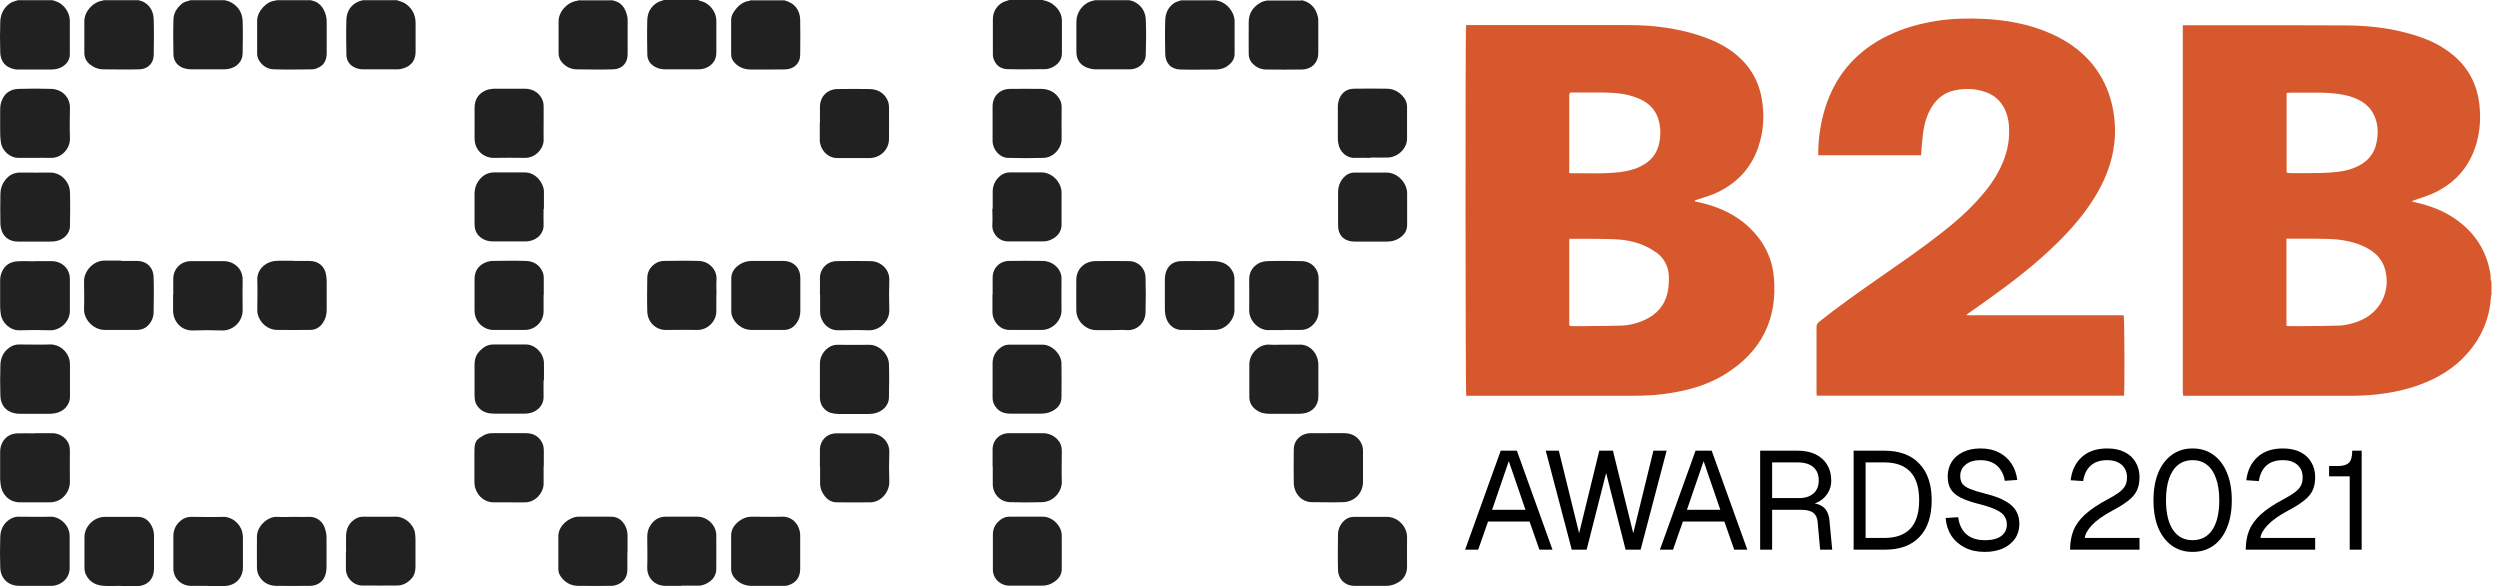 <svg width="145" height="34" viewBox="0 0 145 34" fill="none" xmlns="http://www.w3.org/2000/svg">
<path d="M3.041 0.01C3.122 0.03 3.203 0.06 3.283 0.09C3.707 0.251 4.04 0.712 4.05 1.183C4.05 1.845 4.05 2.497 4.05 3.159C4.05 3.53 3.778 3.851 3.384 3.972C3.263 4.012 3.132 4.032 3.001 4.032C2.355 4.032 1.71 4.032 1.054 4.032C0.984 4.032 0.903 4.032 0.832 4.012C0.318 3.901 0.035 3.581 0.015 3.049C-0.005 2.447 -0.005 1.855 0.015 1.254C0.035 0.802 0.227 0.411 0.63 0.16C0.752 0.09 0.903 0.06 1.044 0.01H3.051H3.041Z" fill="#212121"/>
<path d="M8.038 0.01C8.159 0.05 8.29 0.08 8.391 0.15C8.764 0.381 8.905 0.742 8.916 1.153C8.936 1.825 8.926 2.497 8.916 3.169C8.916 3.671 8.573 4.012 8.068 4.022C7.382 4.042 6.696 4.022 6 4.022C5.708 4.022 5.456 3.922 5.224 3.741C5.012 3.581 4.901 3.36 4.891 3.089C4.891 2.467 4.891 1.855 4.891 1.234C4.891 0.672 5.375 0.13 5.93 0.04C5.96 0.04 5.99 0.02 6.02 0.01H8.028H8.038Z" fill="#212121"/>
<path d="M18.021 0.01C18.102 0.03 18.172 0.05 18.253 0.08C18.475 0.16 18.636 0.321 18.757 0.532C18.889 0.762 18.949 1.013 18.949 1.274C18.949 1.875 18.949 2.467 18.949 3.069C18.949 3.41 18.848 3.721 18.525 3.891C18.394 3.962 18.243 4.022 18.102 4.022C17.375 4.032 16.659 4.042 15.933 4.022C15.57 4.022 15.257 3.861 15.055 3.55C14.964 3.42 14.914 3.27 14.914 3.109V1.204C14.914 0.662 15.449 0.08 15.953 0.04C15.983 0.04 16.014 0.02 16.044 0.01H18.011H18.021Z" fill="#212121"/>
<path d="M70.477 0.01C70.548 0.03 70.618 0.04 70.689 0.06C71.173 0.181 71.597 0.702 71.607 1.214C71.607 1.855 71.607 2.487 71.607 3.129C71.607 3.39 71.476 3.601 71.284 3.761C71.082 3.932 70.84 4.022 70.568 4.032C69.872 4.032 69.166 4.052 68.46 4.032C67.925 4.022 67.592 3.671 67.582 3.129C67.572 2.487 67.562 1.835 67.582 1.193C67.592 0.782 67.743 0.421 68.096 0.181C68.218 0.1 68.369 0.07 68.5 0.02H70.467L70.477 0.01Z" fill="#212121"/>
<path d="M75.503 0.01C75.594 0.04 75.685 0.06 75.765 0.1C76.138 0.271 76.34 0.572 76.431 0.953C76.461 1.053 76.461 1.163 76.461 1.274C76.461 1.865 76.461 2.457 76.461 3.049C76.471 3.691 76.007 4.022 75.533 4.032C74.837 4.042 74.141 4.042 73.445 4.032C73.122 4.032 72.84 3.901 72.618 3.651C72.487 3.5 72.426 3.32 72.426 3.129C72.426 2.507 72.416 1.875 72.426 1.254C72.436 0.742 72.699 0.371 73.153 0.13C73.254 0.08 73.365 0.06 73.475 0.03H75.483L75.503 0.01Z" fill="#212121"/>
<path d="M13.024 0.01C13.135 0.04 13.246 0.06 13.347 0.11C13.801 0.341 14.053 0.712 14.073 1.214C14.094 1.835 14.083 2.467 14.073 3.089C14.073 3.56 13.73 3.922 13.226 4.002C13.135 4.012 13.044 4.022 12.964 4.022C12.348 4.022 11.723 4.022 11.108 4.022C10.966 4.022 10.825 4.002 10.684 3.962C10.311 3.851 10.069 3.55 10.059 3.169C10.048 2.497 10.038 1.825 10.059 1.153C10.059 0.772 10.25 0.471 10.543 0.221C10.694 0.09 10.886 0.07 11.067 0.01H13.034H13.024Z" fill="#212121"/>
<path d="M23.015 0.01C23.177 0.07 23.358 0.11 23.499 0.201C23.893 0.461 24.095 0.842 24.105 1.314C24.105 1.875 24.105 2.427 24.105 2.989C24.105 3.611 23.731 3.901 23.247 4.002C23.156 4.022 23.076 4.022 22.985 4.022C22.349 4.022 21.714 4.022 21.088 4.022C20.947 4.022 20.806 4.002 20.665 3.952C20.302 3.821 20.1 3.55 20.09 3.169C20.08 2.487 20.07 1.815 20.09 1.133C20.11 0.672 20.332 0.301 20.766 0.1C20.856 0.06 20.957 0.04 21.058 0.01H23.025H23.015Z" fill="#212121"/>
<path d="M65.486 0.01C65.587 0.04 65.688 0.05 65.779 0.1C66.213 0.311 66.434 0.682 66.455 1.133C66.485 1.815 66.475 2.487 66.455 3.169C66.455 3.591 66.142 3.922 65.718 4.002C65.627 4.022 65.547 4.022 65.456 4.022C64.82 4.022 64.185 4.022 63.559 4.022C63.408 4.022 63.247 3.992 63.096 3.942C62.672 3.801 62.44 3.48 62.43 3.039C62.43 2.447 62.43 1.855 62.43 1.264C62.43 0.712 62.803 0.221 63.287 0.07C63.368 0.05 63.438 0.03 63.519 0.01H65.486Z" fill="#212121"/>
<path d="M45.513 0.01C45.513 0.01 45.513 0.02 45.523 0.03C46.068 0.17 46.401 0.572 46.411 1.143C46.421 1.825 46.421 2.497 46.411 3.179C46.411 3.661 46.068 3.992 45.594 4.022C45.251 4.042 44.898 4.022 44.555 4.032C44.222 4.032 43.889 4.032 43.556 4.032C43.193 4.032 42.88 3.922 42.618 3.651C42.487 3.51 42.406 3.35 42.406 3.159C42.406 2.497 42.406 1.825 42.406 1.163C42.406 0.973 42.477 0.802 42.588 0.652C42.8 0.341 43.072 0.1 43.465 0.05C43.486 0.05 43.496 0.03 43.516 0.02H45.523L45.513 0.01Z" fill="#212121"/>
<path d="M40.519 0.01C40.539 0.02 40.549 0.04 40.569 0.04C41.124 0.15 41.538 0.632 41.548 1.204C41.548 1.815 41.548 2.427 41.548 3.039C41.558 3.55 41.225 3.901 40.73 4.002C40.63 4.022 40.529 4.022 40.428 4.022C39.823 4.022 39.217 4.022 38.612 4.022C38.4 4.022 38.188 3.992 37.997 3.881C37.704 3.721 37.543 3.47 37.543 3.139C37.533 2.477 37.523 1.805 37.543 1.143C37.563 0.702 37.765 0.351 38.158 0.13C38.269 0.07 38.39 0.05 38.511 0H40.519V0.01Z" fill="#212121"/>
<path d="M35.495 0.01C35.596 0.04 35.697 0.06 35.788 0.1C36.05 0.221 36.212 0.431 36.312 0.702C36.363 0.842 36.403 1.003 36.403 1.153C36.403 1.815 36.403 2.487 36.403 3.149C36.403 3.661 36.08 4.002 35.576 4.022C34.87 4.042 34.154 4.032 33.447 4.022C33.115 4.022 32.812 3.871 32.59 3.611C32.459 3.46 32.398 3.28 32.398 3.089C32.398 2.467 32.398 1.855 32.398 1.234C32.398 0.672 32.903 0.13 33.458 0.05C33.488 0.05 33.518 0.03 33.548 0.02H35.516L35.495 0.01Z" fill="#212121"/>
<path d="M60.491 0.01C60.733 0.06 60.955 0.14 61.147 0.311C61.419 0.552 61.591 0.842 61.591 1.214C61.591 1.835 61.591 2.467 61.591 3.089C61.591 3.43 61.419 3.671 61.147 3.841C60.975 3.952 60.784 4.012 60.592 4.012C59.876 4.012 59.16 4.032 58.443 4.012C58.05 4.002 57.757 3.801 57.626 3.41C57.596 3.33 57.586 3.24 57.586 3.149C57.586 2.477 57.586 1.805 57.586 1.133C57.586 0.732 57.757 0.391 58.1 0.171C58.221 0.09 58.383 0.06 58.534 0H60.501L60.491 0.01Z" fill="#212121"/>
<path d="M111.452 9.006H105.46C105.46 8.886 105.46 8.786 105.46 8.676C105.491 7.743 105.652 6.83 105.965 5.947C106.6 4.182 107.79 2.899 109.475 2.076C110.393 1.625 111.361 1.364 112.37 1.204C113.248 1.073 114.125 1.053 115.003 1.093C116.375 1.153 117.706 1.394 118.967 1.956C120.097 2.457 121.045 3.179 121.721 4.222C122.236 5.015 122.518 5.897 122.629 6.83C122.821 8.535 122.347 10.07 121.459 11.494C120.864 12.447 120.127 13.299 119.32 14.091C118.1 15.295 116.748 16.338 115.356 17.331C114.983 17.602 114.61 17.863 114.236 18.123C114.186 18.163 114.125 18.203 114.075 18.244C114.075 18.264 114.075 18.264 114.075 18.274C114.075 18.274 114.075 18.284 114.085 18.284H123.174C123.224 18.454 123.234 22.687 123.194 22.948H105.369C105.369 22.887 105.359 22.827 105.359 22.767C105.359 21.493 105.359 20.23 105.359 18.956C105.359 18.825 105.41 18.745 105.511 18.665C106.64 17.762 107.831 16.93 109.021 16.097C110.242 15.245 111.462 14.412 112.632 13.49C113.46 12.838 114.256 12.146 114.942 11.333C115.447 10.752 115.87 10.13 116.163 9.418C116.456 8.726 116.577 8.014 116.516 7.271C116.496 6.94 116.415 6.63 116.274 6.329C116.032 5.837 115.649 5.496 115.124 5.326C114.539 5.125 113.944 5.115 113.349 5.245C112.764 5.376 112.33 5.717 112.027 6.228C111.775 6.65 111.624 7.121 111.553 7.612C111.493 8.024 111.472 8.435 111.432 8.846C111.432 8.896 111.432 8.936 111.422 9.006H111.452Z" fill="#D7582D"/>
<path d="M10.049 17.09C10.049 16.789 10.049 16.479 10.049 16.178C10.049 15.586 10.493 15.145 11.078 15.145C11.714 15.145 12.349 15.145 12.975 15.145C13.499 15.145 14.094 15.526 14.074 16.258C14.064 16.82 14.064 17.381 14.074 17.953C14.094 18.655 13.509 19.196 12.854 19.166C12.299 19.146 11.734 19.146 11.179 19.166C10.493 19.186 10.049 18.625 10.039 18.033C10.039 17.722 10.039 17.411 10.039 17.1L10.049 17.09Z" fill="#212121"/>
<path d="M7.034 15.135C7.327 15.135 7.619 15.135 7.912 15.135C8.497 15.124 8.9 15.496 8.91 16.097C8.931 16.759 8.921 17.431 8.91 18.093C8.91 18.404 8.789 18.685 8.557 18.906C8.386 19.066 8.174 19.136 7.942 19.136C7.317 19.136 6.701 19.136 6.076 19.136C5.45 19.136 4.855 18.565 4.875 17.913C4.896 17.381 4.875 16.84 4.875 16.298C4.875 15.756 5.37 15.124 6.056 15.114C6.379 15.114 6.701 15.114 7.014 15.114L7.034 15.135Z" fill="#212121"/>
<path d="M2.035 25.124C2.368 25.124 2.701 25.124 3.034 25.124C3.478 25.124 3.952 25.435 4.033 25.916C4.043 25.986 4.053 26.067 4.053 26.137C4.053 26.739 4.043 27.33 4.053 27.932C4.073 28.474 3.649 29.136 2.883 29.136C2.308 29.136 1.733 29.136 1.168 29.136C0.482 29.136 0.119 28.624 0.048 28.173C0.028 28.043 0.018 27.922 0.008 27.792C0.008 27.27 0.008 26.749 0.008 26.227C0.008 26.017 0.048 25.816 0.159 25.625C0.351 25.304 0.653 25.144 1.017 25.134C1.349 25.124 1.682 25.134 2.015 25.134L2.035 25.124Z" fill="#212121"/>
<path d="M4.058 22.085C4.058 22.376 4.058 22.667 4.058 22.957C4.078 23.479 3.705 23.88 3.19 23.971C3.079 23.991 2.979 23.991 2.868 24.001C2.313 24.001 1.748 24.001 1.193 24.001C1.062 24.001 0.931 23.991 0.81 23.96C0.346 23.85 0.043 23.509 0.023 22.968C0.003 22.366 0.003 21.774 0.023 21.172C0.033 20.761 0.194 20.41 0.547 20.159C0.709 20.039 0.901 19.979 1.102 19.979C1.697 19.979 2.303 19.999 2.898 19.979C3.412 19.959 3.897 20.34 4.028 20.861C4.048 20.962 4.058 21.062 4.058 21.162C4.058 21.463 4.058 21.774 4.058 22.075V22.085Z" fill="#212121"/>
<path d="M17.011 15.134C17.323 15.134 17.636 15.134 17.949 15.134C18.473 15.134 18.847 15.456 18.917 15.967C18.937 16.087 18.948 16.208 18.948 16.328C18.948 16.88 18.948 17.431 18.948 17.983C18.948 18.254 18.877 18.515 18.715 18.745C18.534 19.006 18.282 19.136 17.969 19.136C17.344 19.136 16.718 19.146 16.093 19.136C15.538 19.136 15.074 18.745 14.943 18.204C14.923 18.133 14.923 18.053 14.923 17.983C14.923 17.401 14.943 16.829 14.923 16.248C14.902 15.676 15.306 15.285 15.78 15.165C15.901 15.134 16.032 15.124 16.163 15.124C16.446 15.124 16.738 15.124 17.021 15.124L17.011 15.134Z" fill="#212121"/>
<path d="M7.007 33.98C6.684 33.98 6.351 34 6.028 33.98C5.564 33.95 5.181 33.759 4.979 33.318C4.919 33.198 4.898 33.047 4.898 32.907C4.898 32.325 4.898 31.743 4.898 31.152C4.898 30.53 5.453 29.978 6.079 29.978C6.714 29.978 7.35 29.978 7.985 29.978C8.308 29.978 8.55 30.119 8.722 30.379C8.863 30.59 8.933 30.821 8.933 31.071C8.933 31.713 8.933 32.345 8.933 32.987C8.933 33.498 8.651 33.87 8.187 33.97C8.116 33.98 8.056 33.99 7.985 33.99C7.662 33.99 7.34 33.99 7.027 33.99L7.007 33.98Z" fill="#212121"/>
<path d="M17.031 29.978C17.334 29.978 17.637 29.988 17.929 29.978C18.323 29.958 18.686 30.209 18.827 30.59C18.887 30.761 18.938 30.961 18.938 31.142C18.948 31.733 18.938 32.325 18.938 32.917C18.938 33.047 18.918 33.178 18.887 33.298C18.776 33.719 18.423 33.98 17.98 33.98C17.324 33.98 16.668 33.99 16.012 33.98C15.569 33.97 15.216 33.769 15.004 33.368C14.943 33.248 14.913 33.097 14.903 32.957C14.893 32.345 14.903 31.733 14.903 31.122C14.903 30.51 15.538 29.948 16.063 29.978C16.386 29.998 16.698 29.978 17.021 29.978H17.031Z" fill="#212121"/>
<path d="M12.032 33.98C11.709 33.98 11.396 33.98 11.074 33.98C10.539 33.98 10.045 33.559 10.055 32.957C10.055 32.335 10.055 31.723 10.055 31.102C10.055 30.71 10.216 30.389 10.529 30.159C10.69 30.038 10.872 29.978 11.084 29.978C11.699 29.978 12.325 29.998 12.94 29.978C13.424 29.958 13.928 30.349 14.05 30.861C14.08 30.971 14.09 31.091 14.09 31.202C14.09 31.763 14.09 32.325 14.09 32.897C14.09 33.539 13.636 33.99 12.98 33.99H12.042L12.032 33.98Z" fill="#212121"/>
<path d="M2.023 33.98C1.72 33.98 1.407 33.98 1.105 33.98C0.59 33.98 0.045 33.659 0.015 32.927C-0.005 32.335 -0.005 31.743 0.015 31.152C0.025 30.71 0.207 30.339 0.6 30.099C0.741 30.018 0.893 29.968 1.064 29.968C1.68 29.968 2.305 29.988 2.92 29.968C3.415 29.948 3.879 30.359 4 30.801C4.03 30.901 4.04 31.001 4.04 31.101C4.04 31.713 4.04 32.325 4.04 32.937C4.05 33.539 3.546 33.96 3.001 33.98C2.668 33.98 2.335 33.98 2.002 33.98H2.023Z" fill="#212121"/>
<path d="M79.512 33.98C79.209 33.98 78.897 33.98 78.594 33.98C78.09 34 77.626 33.659 77.605 33.057C77.585 32.375 77.595 31.683 77.605 31.001C77.605 30.7 77.727 30.43 77.938 30.219C78.1 30.058 78.291 29.978 78.523 29.978C79.159 29.978 79.805 29.978 80.44 29.978C81.065 29.978 81.61 30.53 81.61 31.152C81.61 31.713 81.6 32.275 81.61 32.837C81.62 33.388 81.318 33.709 80.894 33.88C80.733 33.95 80.561 33.98 80.379 33.98C80.087 33.98 79.794 33.98 79.502 33.98H79.512Z" fill="#212121"/>
<path d="M74.501 19.146C74.198 19.146 73.896 19.136 73.603 19.146C73.018 19.176 72.443 18.615 72.453 17.993C72.463 17.401 72.453 16.809 72.453 16.218C72.443 15.536 72.988 15.155 73.502 15.145C74.158 15.124 74.824 15.134 75.49 15.145C76.044 15.145 76.468 15.576 76.478 16.127C76.478 16.769 76.478 17.421 76.478 18.063C76.478 18.414 76.327 18.705 76.055 18.926C75.883 19.066 75.681 19.136 75.449 19.136C75.136 19.136 74.824 19.136 74.511 19.136L74.501 19.146Z" fill="#212121"/>
<path d="M20.073 32.034C20.073 31.703 20.062 31.372 20.073 31.031C20.093 30.61 20.284 30.279 20.658 30.069C20.789 29.998 20.92 29.968 21.071 29.968C21.707 29.968 22.342 29.978 22.968 29.968C23.432 29.958 23.966 30.369 24.067 30.891C24.087 31.021 24.098 31.162 24.098 31.292C24.098 31.814 24.098 32.335 24.098 32.857C24.098 33.117 24.047 33.358 23.866 33.559C23.643 33.809 23.361 33.96 23.028 33.96C22.362 33.97 21.697 33.96 21.021 33.96C20.506 33.96 20.073 33.529 20.062 33.017C20.062 32.686 20.062 32.355 20.062 32.014L20.073 32.034Z" fill="#212121"/>
<path d="M2.01 9.157C1.707 9.157 1.394 9.157 1.092 9.157C0.577 9.167 0.123 8.746 0.053 8.264C0.032 8.104 0.012 7.943 0.012 7.783C0.012 7.291 0.002 6.8 0.012 6.319C0.012 6.148 0.043 5.968 0.113 5.807C0.285 5.376 0.638 5.165 1.092 5.155C1.717 5.135 2.342 5.135 2.968 5.155C3.614 5.175 4.067 5.657 4.057 6.258C4.047 6.84 4.037 7.422 4.057 8.014C4.078 8.625 3.563 9.187 2.917 9.157C2.615 9.147 2.322 9.157 2.02 9.157H2.01Z" fill="#212121"/>
<path d="M74.499 19.989C74.781 19.989 75.053 19.999 75.336 19.989C75.891 19.959 76.314 20.35 76.435 20.881C76.456 20.972 76.466 21.072 76.466 21.162C76.466 21.774 76.466 22.386 76.466 22.998C76.466 23.519 76.123 23.91 75.598 23.98C75.507 23.991 75.406 24.001 75.316 24.001C74.751 24.001 74.186 24.001 73.621 24.001C73.338 24.001 73.086 23.94 72.854 23.77C72.602 23.589 72.461 23.339 72.461 23.028C72.461 22.396 72.461 21.764 72.461 21.132C72.461 20.49 73.046 19.949 73.631 19.989C73.924 20.009 74.216 19.989 74.509 19.989H74.499Z" fill="#212121"/>
<path d="M77.036 25.124C77.359 25.124 77.692 25.114 78.015 25.124C78.438 25.144 78.771 25.334 78.963 25.726C79.023 25.846 79.054 25.996 79.054 26.137C79.054 26.739 79.054 27.35 79.054 27.952C79.054 28.594 78.559 29.106 77.914 29.126C77.308 29.146 76.703 29.126 76.098 29.126C75.463 29.126 75.049 28.584 75.039 28.022C75.029 27.37 75.029 26.718 75.039 26.067C75.039 25.525 75.463 25.134 76.017 25.124C76.36 25.124 76.703 25.124 77.036 25.124Z" fill="#212121"/>
<path d="M69.509 15.145C69.832 15.145 70.155 15.135 70.468 15.145C70.932 15.175 71.315 15.355 71.517 15.796C71.577 15.917 71.597 16.067 71.597 16.208C71.597 16.799 71.597 17.391 71.597 17.983C71.608 18.535 71.093 19.126 70.478 19.136C69.822 19.146 69.166 19.136 68.511 19.136C68.057 19.136 67.674 18.765 67.593 18.274C67.573 18.153 67.562 18.033 67.562 17.913C67.562 17.341 67.562 16.769 67.562 16.198C67.562 16.027 67.593 15.857 67.653 15.706C67.805 15.335 68.107 15.155 68.501 15.145C68.823 15.135 69.156 15.145 69.479 15.145H69.509Z" fill="#212121"/>
<path d="M79.496 14.011C79.173 14.011 78.86 14.011 78.537 14.011C77.962 14.001 77.609 13.65 77.609 13.078C77.609 12.437 77.609 11.805 77.609 11.163C77.609 10.782 77.74 10.451 78.043 10.19C78.195 10.07 78.366 10.009 78.547 10.009C79.173 10.009 79.798 10.009 80.424 10.009C81.039 10.009 81.604 10.581 81.614 11.203C81.614 11.815 81.614 12.427 81.614 13.038C81.614 13.399 81.433 13.65 81.13 13.831C80.928 13.951 80.706 14.011 80.464 14.011C80.141 14.011 79.808 14.011 79.486 14.011H79.496Z" fill="#212121"/>
<path d="M2.035 15.145C2.358 15.145 2.691 15.145 3.014 15.145C3.458 15.145 3.861 15.425 3.992 15.816C4.033 15.927 4.053 16.057 4.053 16.178C4.053 16.799 4.053 17.411 4.053 18.033C4.053 18.635 3.518 19.166 2.913 19.156C2.318 19.136 1.723 19.136 1.138 19.156C0.583 19.176 0.119 18.715 0.048 18.234C0.028 18.083 0.008 17.923 0.008 17.772C0.008 17.271 0.008 16.769 0.008 16.268C0.008 16.107 0.038 15.937 0.099 15.796C0.26 15.385 0.593 15.175 1.037 15.155C1.36 15.134 1.692 15.155 2.015 15.155L2.035 15.145Z" fill="#212121"/>
<path d="M79.5 9.157C79.198 9.157 78.895 9.147 78.603 9.157C78.088 9.187 77.695 8.786 77.624 8.324C77.604 8.224 77.594 8.124 77.594 8.024C77.594 7.422 77.594 6.83 77.594 6.228C77.594 6.068 77.614 5.897 77.674 5.747C77.826 5.346 78.138 5.145 78.552 5.145C79.177 5.135 79.803 5.135 80.428 5.145C80.802 5.145 81.124 5.306 81.376 5.596C81.528 5.767 81.609 5.968 81.609 6.188C81.609 6.81 81.609 7.422 81.609 8.044C81.609 8.615 81.074 9.127 80.479 9.137C80.156 9.147 79.823 9.137 79.5 9.137V9.157Z" fill="#212121"/>
<path d="M2.021 14.011C1.688 14.011 1.355 14.011 1.022 14.011C0.628 14.001 0.316 13.841 0.144 13.49C0.074 13.339 0.033 13.169 0.023 12.998C0.013 12.416 0.013 11.845 0.023 11.263C0.023 10.962 0.114 10.691 0.296 10.451C0.517 10.16 0.8 10.009 1.173 10.009C1.748 10.009 2.323 10.02 2.888 10.009C3.524 9.989 4.038 10.541 4.058 11.133C4.078 11.795 4.068 12.447 4.058 13.109C4.058 13.55 3.685 13.921 3.211 13.991C3.1 14.011 2.989 14.011 2.888 14.011C2.606 14.011 2.313 14.011 2.031 14.011H2.021Z" fill="#212121"/>
<path d="M64.474 19.146C64.182 19.146 63.889 19.146 63.596 19.146C63.042 19.166 62.436 18.675 62.426 18.003C62.426 17.401 62.416 16.809 62.426 16.208C62.436 15.606 62.901 15.155 63.516 15.145C64.171 15.134 64.827 15.134 65.473 15.145C66.007 15.145 66.421 15.546 66.441 16.087C66.461 16.769 66.461 17.461 66.441 18.143C66.421 18.705 65.967 19.186 65.352 19.146C65.059 19.126 64.767 19.146 64.474 19.146Z" fill="#212121"/>
<path d="M36.388 32.054C36.388 32.375 36.388 32.706 36.388 33.027C36.388 33.509 36.145 33.819 35.681 33.95C35.621 33.97 35.55 33.97 35.48 33.98C34.824 33.98 34.168 33.99 33.523 33.98C33.109 33.97 32.766 33.789 32.524 33.438C32.423 33.308 32.383 33.148 32.383 32.977C32.383 32.355 32.383 31.733 32.383 31.102C32.383 30.439 33.089 29.968 33.543 29.968C34.178 29.968 34.814 29.968 35.439 29.968C35.803 29.968 36.044 30.139 36.226 30.43C36.337 30.62 36.398 30.831 36.398 31.051C36.398 31.382 36.398 31.713 36.398 32.044L36.388 32.054Z" fill="#212121"/>
<path d="M41.548 17.11C41.548 17.421 41.548 17.732 41.548 18.043C41.548 18.635 41.053 19.136 40.458 19.136C39.853 19.136 39.248 19.126 38.642 19.136C38.047 19.156 37.563 18.685 37.543 18.083C37.523 17.421 37.533 16.749 37.543 16.087C37.553 15.576 37.987 15.145 38.501 15.134C39.177 15.124 39.853 15.114 40.529 15.134C41.144 15.155 41.588 15.656 41.558 16.198C41.538 16.498 41.558 16.799 41.558 17.09L41.548 17.11Z" fill="#212121"/>
<path d="M31.53 27.04C31.53 27.36 31.53 27.691 31.53 28.022C31.551 28.484 31.137 29.106 30.491 29.136C30.189 29.146 29.896 29.136 29.594 29.136C29.291 29.136 28.978 29.136 28.676 29.136C28.01 29.156 27.576 28.614 27.526 28.113C27.526 28.062 27.516 28.002 27.516 27.952C27.516 27.35 27.516 26.759 27.516 26.157C27.516 25.555 27.677 25.475 28.01 25.274C28.171 25.174 28.343 25.124 28.535 25.124C29.2 25.124 29.866 25.114 30.542 25.124C30.976 25.134 31.308 25.345 31.48 25.756C31.52 25.856 31.53 25.966 31.541 26.077C31.541 26.398 31.541 26.718 31.541 27.029L31.53 27.04Z" fill="#212121"/>
<path d="M47.555 27.06C47.555 26.739 47.555 26.418 47.555 26.107C47.555 25.545 47.958 25.134 48.513 25.134C49.179 25.134 49.834 25.134 50.5 25.134C51.035 25.134 51.6 25.565 51.58 26.227C51.559 26.799 51.559 27.37 51.58 27.942C51.59 28.524 51.115 29.126 50.48 29.136C49.834 29.146 49.189 29.136 48.543 29.136C48.16 29.136 47.898 28.915 47.716 28.594C47.615 28.424 47.565 28.233 47.565 28.032C47.565 27.712 47.565 27.39 47.565 27.08L47.555 27.06Z" fill="#212121"/>
<path d="M31.528 22.065C31.528 22.366 31.518 22.677 31.528 22.978C31.548 23.519 31.155 23.89 30.671 23.971C30.58 23.991 30.489 23.991 30.408 23.991C29.823 23.991 29.238 23.991 28.653 23.991C28.33 23.991 28.038 23.92 27.796 23.68C27.645 23.519 27.544 23.339 27.534 23.118C27.523 22.988 27.523 22.847 27.523 22.707C27.523 22.205 27.523 21.704 27.523 21.202C27.523 20.701 27.665 20.49 27.957 20.23C28.129 20.079 28.33 19.989 28.573 19.979C29.208 19.979 29.854 19.979 30.499 19.979C31.034 19.979 31.528 20.48 31.548 21.032C31.558 21.373 31.548 21.714 31.548 22.055L31.528 22.065Z" fill="#212121"/>
<path d="M47.556 17.09C47.556 16.769 47.566 16.448 47.556 16.137C47.535 15.706 47.878 15.155 48.534 15.145C49.19 15.134 49.845 15.134 50.501 15.145C51.106 15.155 51.601 15.646 51.58 16.238C51.56 16.809 51.56 17.391 51.58 17.973C51.601 18.625 51.016 19.176 50.39 19.156C49.805 19.136 49.22 19.146 48.635 19.156C47.949 19.176 47.576 18.575 47.566 18.123C47.566 17.782 47.566 17.441 47.566 17.1L47.556 17.09Z" fill="#212121"/>
<path d="M57.57 27.06C57.57 26.739 57.57 26.408 57.57 26.077C57.57 25.535 57.964 25.134 58.508 25.124C59.174 25.124 59.84 25.124 60.516 25.124C60.96 25.124 61.474 25.445 61.565 25.936C61.575 26.017 61.585 26.097 61.585 26.177C61.585 26.759 61.565 27.33 61.585 27.912C61.615 28.454 61.151 29.106 60.435 29.126C59.82 29.146 59.194 29.146 58.579 29.126C58.014 29.106 57.59 28.664 57.58 28.093C57.58 27.742 57.58 27.401 57.58 27.05L57.57 27.06Z" fill="#212121"/>
<path d="M46.419 17.09V18.043C46.419 18.284 46.358 18.515 46.217 18.715C46.035 18.986 45.793 19.136 45.471 19.136C44.835 19.136 44.2 19.136 43.574 19.136C43.06 19.136 42.586 18.765 42.444 18.284C42.424 18.203 42.414 18.113 42.414 18.023C42.414 17.401 42.414 16.769 42.414 16.148C42.414 15.857 42.545 15.626 42.757 15.445C43.009 15.235 43.292 15.134 43.625 15.134C44.23 15.134 44.825 15.134 45.42 15.134C46.025 15.134 46.419 15.526 46.419 16.127C46.419 16.448 46.419 16.769 46.419 17.08V17.09Z" fill="#212121"/>
<path d="M44.514 33.98H43.597C43.203 33.98 42.87 33.829 42.608 33.529C42.477 33.378 42.406 33.208 42.406 33.007C42.406 32.355 42.406 31.703 42.406 31.051C42.406 30.67 42.628 30.389 42.931 30.179C43.133 30.038 43.355 29.968 43.607 29.968C44.192 29.968 44.777 29.988 45.362 29.968C45.886 29.948 46.25 30.309 46.371 30.75C46.401 30.851 46.411 30.961 46.411 31.071C46.411 31.713 46.411 32.365 46.411 33.007C46.411 33.498 46.149 33.829 45.675 33.96C45.614 33.98 45.543 33.98 45.473 33.98C45.15 33.98 44.827 33.98 44.514 33.98Z" fill="#212121"/>
<path d="M39.527 33.98C39.224 33.98 38.912 33.98 38.609 33.98C37.953 33.98 37.52 33.498 37.54 32.907C37.56 32.305 37.54 31.713 37.54 31.111C37.54 30.841 37.62 30.6 37.782 30.389C37.984 30.119 38.256 29.968 38.599 29.968C39.214 29.968 39.84 29.968 40.455 29.968C41.02 29.968 41.534 30.46 41.544 31.021C41.554 31.683 41.544 32.335 41.544 32.997C41.544 33.388 41.333 33.659 40.99 33.84C40.818 33.93 40.637 33.98 40.445 33.97C40.142 33.97 39.83 33.97 39.527 33.97V33.98Z" fill="#212121"/>
<path d="M47.557 7.141C47.557 6.83 47.557 6.519 47.557 6.208C47.557 5.607 47.971 5.175 48.576 5.165C49.201 5.155 49.827 5.155 50.452 5.165C50.896 5.175 51.259 5.376 51.461 5.777C51.531 5.907 51.562 6.078 51.562 6.228C51.572 6.84 51.562 7.452 51.562 8.064C51.562 8.666 51.067 9.157 50.452 9.167C49.837 9.167 49.211 9.167 48.596 9.167C47.95 9.187 47.547 8.605 47.547 8.124C47.547 7.803 47.547 7.472 47.547 7.141H47.557Z" fill="#212121"/>
<path d="M57.573 17.09C57.573 16.769 57.573 16.438 57.573 16.107C57.573 15.556 57.966 15.145 58.521 15.134C59.176 15.124 59.832 15.124 60.478 15.134C60.992 15.134 61.446 15.495 61.547 15.947C61.567 16.027 61.567 16.107 61.567 16.188C61.567 16.789 61.557 17.381 61.567 17.983C61.587 18.585 61.033 19.146 60.407 19.136C59.792 19.136 59.176 19.136 58.571 19.136C57.936 19.146 57.573 18.575 57.562 18.143C57.562 17.792 57.562 17.441 57.562 17.08L57.573 17.09Z" fill="#212121"/>
<path d="M31.528 12.116C31.528 12.416 31.518 12.727 31.528 13.028C31.548 13.56 31.145 13.901 30.701 13.981C30.62 14.001 30.54 14.001 30.459 14.001C29.823 14.001 29.188 14.001 28.562 14.001C28.34 14.001 28.129 13.941 27.947 13.821C27.705 13.66 27.564 13.44 27.534 13.149C27.523 13.018 27.523 12.888 27.523 12.768C27.523 12.266 27.523 11.765 27.523 11.263C27.523 10.942 27.614 10.651 27.826 10.401C28.038 10.14 28.31 10.009 28.643 9.999C29.238 9.999 29.834 9.999 30.419 9.999C31.094 9.989 31.538 10.641 31.548 11.093C31.548 11.434 31.548 11.775 31.548 12.116H31.528Z" fill="#212121"/>
<path d="M31.528 17.11C31.528 17.431 31.528 17.752 31.528 18.063C31.528 18.655 31.034 19.136 30.449 19.136C29.834 19.136 29.218 19.136 28.613 19.136C28.088 19.136 27.604 18.735 27.534 18.163C27.534 18.103 27.523 18.043 27.523 17.983C27.523 17.381 27.523 16.789 27.523 16.188C27.523 15.746 27.725 15.415 28.129 15.235C28.27 15.175 28.431 15.134 28.583 15.134C29.218 15.124 29.864 15.114 30.499 15.134C30.943 15.145 31.286 15.355 31.468 15.766C31.518 15.877 31.538 15.997 31.538 16.117C31.538 16.438 31.538 16.769 31.538 17.09L31.528 17.11Z" fill="#212121"/>
<path d="M47.555 22.065C47.555 21.724 47.555 21.383 47.555 21.052C47.565 20.581 47.918 20.129 48.362 20.019C48.442 19.999 48.523 19.999 48.604 19.999C49.199 19.999 49.804 20.009 50.399 19.999C50.944 19.979 51.539 20.49 51.559 21.122C51.58 21.764 51.569 22.396 51.559 23.038C51.559 23.529 51.166 23.91 50.641 23.991C50.551 24.001 50.45 24.011 50.359 24.011C49.794 24.011 49.229 24.011 48.664 24.011C48.513 24.011 48.352 23.991 48.2 23.951C47.807 23.83 47.565 23.489 47.555 23.088C47.555 22.757 47.555 22.426 47.555 22.085V22.065Z" fill="#212121"/>
<path d="M57.587 32.034C57.587 31.683 57.587 31.342 57.587 30.991C57.587 30.63 57.758 30.339 58.051 30.129C58.192 30.028 58.353 29.968 58.525 29.968C59.18 29.968 59.836 29.968 60.492 29.968C61.036 29.968 61.571 30.49 61.581 31.041C61.591 31.703 61.581 32.355 61.581 33.017C61.581 33.338 61.4 33.569 61.158 33.739C60.946 33.89 60.714 33.97 60.451 33.97C59.816 33.97 59.18 33.97 58.555 33.97C58 33.97 57.566 33.529 57.587 33.007C57.587 32.686 57.587 32.355 57.587 32.024V32.034Z" fill="#212121"/>
<path d="M57.576 12.106C57.576 11.765 57.576 11.424 57.576 11.083C57.586 10.732 57.737 10.431 58.009 10.2C58.171 10.07 58.362 9.999 58.574 9.999C59.19 9.999 59.805 9.999 60.41 9.999C61.005 9.999 61.56 10.551 61.57 11.153C61.57 11.775 61.57 12.406 61.57 13.028C61.57 13.349 61.429 13.59 61.187 13.771C60.985 13.911 60.763 14.001 60.521 14.001C59.835 14.001 59.159 14.001 58.473 14.001C57.919 14.001 57.535 13.54 57.555 13.058C57.576 12.737 57.555 12.416 57.555 12.106H57.576Z" fill="#212121"/>
<path d="M57.57 7.121C57.57 6.8 57.57 6.479 57.57 6.168C57.57 5.586 57.984 5.165 58.569 5.155C59.184 5.155 59.8 5.145 60.405 5.155C60.859 5.165 61.232 5.356 61.464 5.767C61.545 5.907 61.575 6.058 61.575 6.218C61.575 6.83 61.565 7.442 61.575 8.054C61.585 8.565 61.131 9.137 60.526 9.157C59.84 9.177 59.154 9.177 58.458 9.157C57.984 9.147 57.58 8.686 57.57 8.184C57.57 7.833 57.57 7.482 57.57 7.121Z" fill="#212121"/>
<path d="M57.57 22.055C57.57 21.714 57.57 21.373 57.57 21.032C57.58 20.651 57.762 20.36 58.065 20.139C58.206 20.039 58.367 19.989 58.539 19.989C59.174 19.989 59.82 19.989 60.455 19.989C61.01 19.989 61.555 20.53 61.565 21.072C61.575 21.734 61.575 22.386 61.565 23.048C61.565 23.469 61.293 23.74 60.929 23.89C60.768 23.96 60.576 23.991 60.395 23.991C59.8 24.001 59.194 23.991 58.599 23.991C58.246 23.991 57.944 23.89 57.732 23.579C57.621 23.429 57.57 23.248 57.57 23.068C57.57 22.727 57.57 22.386 57.57 22.045V22.055Z" fill="#212121"/>
<path d="M31.531 7.131C31.531 7.442 31.521 7.753 31.531 8.064C31.561 8.615 31.047 9.167 30.451 9.157C29.836 9.147 29.221 9.147 28.615 9.157C28.101 9.157 27.597 8.776 27.536 8.174C27.516 8.004 27.526 7.823 27.526 7.642C27.526 7.181 27.526 6.72 27.526 6.258C27.526 5.777 27.738 5.426 28.192 5.235C28.333 5.175 28.494 5.155 28.646 5.145C29.241 5.145 29.846 5.145 30.441 5.145C30.956 5.145 31.369 5.446 31.5 5.907C31.521 5.988 31.531 6.078 31.531 6.168C31.531 6.489 31.531 6.81 31.531 7.121V7.131Z" fill="#212121"/>
<path fill-rule="evenodd" clip-rule="evenodd" d="M144.527 17.01C144.527 17.03 144.517 17.05 144.507 17.07C144.497 17.11 144.476 17.16 144.476 17.201C144.406 18.464 143.932 19.558 143.105 20.5C142.348 21.363 141.39 21.935 140.31 22.326C139.524 22.617 138.706 22.777 137.869 22.877C137.294 22.938 136.709 22.958 136.134 22.958C134.086 22.958 132.029 22.958 129.981 22.958C128.952 22.958 127.933 22.958 126.904 22.958H126.622C126.622 22.938 126.622 22.918 126.622 22.897C126.622 22.857 126.612 22.827 126.602 22.787C126.602 22.757 126.602 22.717 126.602 22.687V1.464C126.632 1.464 126.662 1.464 126.682 1.464C126.723 1.464 126.763 1.464 126.803 1.464C127.671 1.464 128.538 1.464 129.406 1.464C131.645 1.464 133.885 1.464 136.124 1.474C137.536 1.484 138.938 1.665 140.28 2.116C140.916 2.327 141.521 2.618 142.055 3.019C143.024 3.731 143.599 4.684 143.78 5.877C143.901 6.71 143.861 7.532 143.629 8.335C143.246 9.658 142.409 10.611 141.168 11.193C140.926 11.303 140.663 11.394 140.401 11.484C140.28 11.524 140.169 11.564 140.058 11.604C140.058 11.604 140.048 11.604 140.038 11.604C139.988 11.624 139.937 11.644 139.887 11.684C139.907 11.684 139.937 11.694 139.957 11.704C139.998 11.714 140.038 11.725 140.078 11.735C140.916 11.915 141.713 12.216 142.419 12.707C143.548 13.49 144.224 14.553 144.446 15.897C144.446 15.947 144.456 15.987 144.456 16.037C144.456 16.077 144.456 16.117 144.456 16.158C144.456 16.208 144.476 16.258 144.487 16.298C144.487 16.318 144.497 16.348 144.507 16.368V17.02L144.527 17.01ZM132.624 18.906C132.634 18.906 132.644 18.906 132.654 18.906C132.654 18.906 132.674 18.906 132.684 18.906C132.725 18.906 132.765 18.916 132.795 18.916C132.977 18.916 133.158 18.916 133.35 18.916C134.086 18.916 134.823 18.906 135.559 18.886C135.983 18.886 136.396 18.785 136.79 18.635C138.021 18.174 138.676 16.93 138.343 15.656C138.283 15.425 138.192 15.225 138.061 15.044C137.859 14.753 137.567 14.523 137.224 14.352C136.568 14.021 135.862 13.891 135.136 13.861C134.601 13.841 134.066 13.841 133.532 13.841C133.31 13.841 133.088 13.841 132.866 13.841C132.815 13.841 132.755 13.841 132.694 13.841C132.684 13.841 132.674 13.841 132.664 13.841C132.644 13.841 132.634 13.841 132.614 13.841V18.896L132.624 18.906ZM132.775 10.03C132.745 10.03 132.715 10.03 132.684 10.02C132.664 10.02 132.644 10.02 132.624 10.009V5.386C132.644 5.386 132.674 5.386 132.694 5.386C132.745 5.386 132.795 5.376 132.836 5.376C132.866 5.376 132.906 5.376 132.947 5.376C133.068 5.376 133.199 5.376 133.32 5.376C133.764 5.376 134.218 5.376 134.661 5.376C134.893 5.376 135.125 5.396 135.347 5.416C135.731 5.456 136.104 5.516 136.467 5.647C137.032 5.847 137.486 6.178 137.728 6.75C137.889 7.131 137.93 7.532 137.889 7.943C137.869 8.094 137.849 8.254 137.809 8.405C137.667 8.926 137.355 9.307 136.891 9.568C136.477 9.799 136.033 9.919 135.569 9.969C134.883 10.05 134.197 10.04 133.511 10.04C133.269 10.04 133.017 10.04 132.775 10.04V10.03Z" fill="#D7582D"/>
<path fill-rule="evenodd" clip-rule="evenodd" d="M98.288 11.674C98.349 11.684 98.399 11.704 98.46 11.714C98.591 11.745 98.712 11.775 98.843 11.805C99.801 12.055 100.669 12.467 101.405 13.139C102.242 13.921 102.767 14.874 102.878 16.017C103.12 18.504 102.162 20.41 100.023 21.724C99.145 22.255 98.187 22.566 97.178 22.747C96.341 22.907 95.504 22.957 94.657 22.957C92.316 22.957 89.986 22.957 87.646 22.957C86.869 22.957 86.092 22.957 85.305 22.957H85.043C84.993 22.797 84.983 1.705 85.033 1.454C85.053 1.454 85.073 1.454 85.094 1.454C85.134 1.454 85.184 1.454 85.225 1.454C86.092 1.454 86.95 1.454 87.817 1.454C90.026 1.454 92.246 1.454 94.455 1.454C95.847 1.454 97.229 1.625 98.56 2.056C99.176 2.257 99.751 2.507 100.295 2.868C101.304 3.55 101.95 4.473 102.172 5.667C102.353 6.649 102.303 7.612 101.97 8.565C101.526 9.839 100.648 10.711 99.418 11.243C99.206 11.333 98.984 11.403 98.762 11.474C98.661 11.504 98.57 11.534 98.48 11.564C98.439 11.574 98.409 11.584 98.369 11.604C98.349 11.604 98.328 11.614 98.308 11.624C98.308 11.624 98.308 11.624 98.308 11.634C98.308 11.634 98.308 11.644 98.308 11.654L98.288 11.674ZM96.038 14.623C96.129 14.683 96.2 14.753 96.281 14.823C96.614 15.165 96.795 15.586 96.795 16.087C96.795 16.368 96.785 16.659 96.725 16.94C96.563 17.712 96.089 18.244 95.373 18.564C94.929 18.765 94.475 18.875 93.991 18.886C93.285 18.906 92.589 18.906 91.882 18.916C91.671 18.916 91.449 18.916 91.237 18.916C91.116 18.916 91.065 18.916 91.035 18.875C91.015 18.845 91.015 18.785 91.015 18.685V14.061C91.015 14.021 91.015 13.981 91.015 13.941C91.015 13.921 91.015 13.911 91.025 13.891C91.025 13.881 91.025 13.871 91.035 13.851C91.055 13.851 91.086 13.851 91.106 13.851C91.156 13.851 91.207 13.851 91.257 13.851C91.479 13.851 91.701 13.851 91.923 13.851C92.468 13.851 93.022 13.851 93.567 13.871C94.172 13.891 94.778 13.991 95.332 14.232C95.585 14.342 95.827 14.473 96.038 14.633V14.623ZM91.045 5.386C91.065 5.376 91.086 5.366 91.116 5.366C91.166 5.366 91.227 5.366 91.277 5.366C91.459 5.366 91.63 5.366 91.812 5.366C92.215 5.366 92.609 5.366 93.012 5.366C93.628 5.376 94.253 5.416 94.838 5.637C94.939 5.677 95.04 5.717 95.141 5.757C95.867 6.098 96.24 6.69 96.291 7.482C96.311 7.743 96.291 8.014 96.24 8.274C96.119 8.906 95.746 9.357 95.171 9.638C95.161 9.638 95.151 9.648 95.141 9.658C94.747 9.849 94.334 9.939 93.91 9.989C93.264 10.059 92.609 10.059 91.963 10.05C91.711 10.05 91.449 10.05 91.197 10.05C91.166 10.05 91.126 10.05 91.086 10.04C91.065 10.04 91.045 10.04 91.015 10.029C91.015 9.999 91.015 9.979 91.015 9.959C91.015 9.909 91.015 9.859 91.015 9.809V5.637C91.015 5.586 91.015 5.546 91.015 5.496C91.015 5.456 91.025 5.436 91.055 5.416L91.045 5.386Z" fill="#D7582D"/>
<path d="M84.977 31.881L87.042 26.139H87.978L90.044 31.881H89.285L88.713 30.247H86.308L85.735 31.881H84.977ZM86.542 29.568H88.478L87.51 26.746L86.542 29.568Z" fill="black"/>
<path d="M91.162 31.881L89.653 26.139H90.411L91.589 30.927L92.759 26.139H93.55L94.728 30.927L95.898 26.139H96.665L95.156 31.881H94.284L93.155 27.433L92.025 31.881H91.162Z" fill="black"/>
<path d="M96.276 31.881L98.342 26.139H99.278L101.344 31.881H100.585L100.012 30.247H97.608L97.035 31.881H96.276ZM97.842 29.568H99.778L98.81 26.746L97.842 29.568Z" fill="black"/>
<path d="M102.089 31.881V26.139H104.26C104.663 26.139 105.01 26.209 105.301 26.35C105.591 26.49 105.815 26.692 105.971 26.956C106.132 27.215 106.213 27.522 106.213 27.878C106.213 28.137 106.151 28.369 106.027 28.573C105.909 28.773 105.756 28.932 105.567 29.05C105.379 29.169 105.183 29.234 104.978 29.244L104.93 29.172C105.279 29.172 105.554 29.253 105.753 29.414C105.957 29.576 106.076 29.835 106.108 30.191L106.269 31.881H105.567L105.422 30.263C105.4 30.026 105.314 29.851 105.164 29.738C105.019 29.625 104.779 29.568 104.446 29.568H102.783V31.881H102.089ZM102.783 28.889H104.349C104.698 28.889 104.975 28.8 105.18 28.622C105.384 28.444 105.487 28.191 105.487 27.862C105.487 27.527 105.382 27.271 105.172 27.094C104.962 26.91 104.658 26.819 104.26 26.819H102.783V28.889Z" fill="black"/>
<path d="M107.511 31.881V26.139H109.286C110.168 26.139 110.846 26.39 111.319 26.891C111.798 27.387 112.038 28.096 112.038 29.018C112.038 29.934 111.804 30.641 111.336 31.137C110.868 31.633 110.201 31.881 109.334 31.881H107.511ZM108.205 31.201H109.286C109.958 31.201 110.464 31.021 110.803 30.66C111.142 30.293 111.311 29.746 111.311 29.018C111.311 28.28 111.142 27.73 110.803 27.369C110.464 27.002 109.958 26.819 109.286 26.819H108.205V31.201Z" fill="black"/>
<path d="M115.114 32.01C114.673 32.01 114.288 31.927 113.96 31.759C113.632 31.592 113.371 31.363 113.177 31.072C112.989 30.776 112.879 30.433 112.846 30.045L113.573 29.997C113.61 30.282 113.694 30.525 113.823 30.724C113.952 30.924 114.124 31.075 114.339 31.177C114.56 31.28 114.823 31.331 115.13 31.331C115.399 31.331 115.628 31.296 115.816 31.226C116.004 31.156 116.147 31.053 116.243 30.918C116.346 30.784 116.397 30.619 116.397 30.425C116.397 30.247 116.354 30.091 116.268 29.956C116.187 29.816 116.028 29.689 115.792 29.576C115.56 29.457 115.216 29.341 114.759 29.228C114.318 29.115 113.965 28.991 113.702 28.856C113.443 28.722 113.255 28.557 113.137 28.363C113.024 28.169 112.967 27.929 112.967 27.643C112.967 27.32 113.043 27.037 113.193 26.794C113.349 26.546 113.57 26.355 113.855 26.22C114.14 26.08 114.479 26.01 114.872 26.01C115.291 26.01 115.652 26.091 115.953 26.253C116.254 26.409 116.494 26.625 116.671 26.899C116.849 27.174 116.959 27.487 117.002 27.837L116.276 27.886C116.243 27.654 116.168 27.449 116.05 27.271C115.937 27.088 115.781 26.945 115.582 26.843C115.383 26.741 115.141 26.689 114.856 26.689C114.501 26.689 114.218 26.776 114.008 26.948C113.799 27.115 113.694 27.336 113.694 27.611C113.694 27.789 113.734 27.937 113.815 28.056C113.901 28.169 114.051 28.271 114.267 28.363C114.482 28.449 114.791 28.544 115.194 28.646C115.673 28.765 116.052 28.908 116.332 29.075C116.617 29.236 116.819 29.425 116.937 29.641C117.061 29.856 117.123 30.102 117.123 30.377C117.123 30.711 117.037 31.002 116.865 31.25C116.693 31.492 116.456 31.681 116.155 31.816C115.853 31.945 115.506 32.01 115.114 32.01Z" fill="black"/>
<path d="M120.065 31.881C120.065 31.476 120.127 31.112 120.251 30.789C120.38 30.46 120.603 30.148 120.921 29.851C121.243 29.555 121.69 29.255 122.26 28.953C122.524 28.813 122.736 28.684 122.898 28.565C123.059 28.447 123.177 28.32 123.253 28.185C123.328 28.05 123.366 27.886 123.366 27.692C123.366 27.492 123.322 27.32 123.236 27.174C123.15 27.023 123.021 26.905 122.849 26.819C122.682 26.732 122.473 26.689 122.22 26.689C121.816 26.689 121.496 26.794 121.26 27.005C121.028 27.215 120.883 27.514 120.824 27.902L120.098 27.854C120.162 27.293 120.377 26.846 120.743 26.511C121.109 26.177 121.601 26.01 122.22 26.01C122.612 26.01 122.949 26.08 123.228 26.22C123.508 26.36 123.721 26.557 123.866 26.811C124.016 27.058 124.092 27.347 124.092 27.676C124.092 27.967 124.043 28.22 123.946 28.436C123.85 28.646 123.686 28.843 123.454 29.026C123.228 29.209 122.916 29.406 122.518 29.616C122.002 29.891 121.609 30.169 121.34 30.449C121.077 30.73 120.937 30.98 120.921 31.201H124.092V31.881H120.065Z" fill="black"/>
<path d="M127.169 32.01C126.706 32.01 126.306 31.889 125.967 31.646C125.628 31.404 125.364 31.058 125.176 30.611C124.993 30.164 124.902 29.633 124.902 29.018C124.902 28.404 124.993 27.872 125.176 27.425C125.364 26.972 125.628 26.625 125.967 26.382C126.306 26.134 126.706 26.01 127.169 26.01C127.637 26.01 128.04 26.134 128.379 26.382C128.718 26.625 128.979 26.97 129.162 27.417C129.35 27.864 129.444 28.398 129.444 29.018C129.444 29.633 129.35 30.164 129.162 30.611C128.979 31.058 128.718 31.404 128.379 31.646C128.04 31.889 127.637 32.01 127.169 32.01ZM127.169 31.331C127.664 31.331 128.046 31.131 128.315 30.732C128.584 30.328 128.718 29.757 128.718 29.018C128.718 28.522 128.656 28.102 128.533 27.757C128.414 27.406 128.24 27.142 128.008 26.964C127.782 26.781 127.503 26.689 127.169 26.689C126.841 26.689 126.561 26.781 126.33 26.964C126.104 27.142 125.929 27.406 125.805 27.757C125.687 28.102 125.628 28.522 125.628 29.018C125.628 29.757 125.762 30.328 126.031 30.732C126.3 31.131 126.68 31.331 127.169 31.331Z" fill="black"/>
<path d="M130.254 31.881C130.254 31.476 130.316 31.112 130.44 30.789C130.569 30.46 130.792 30.148 131.109 29.851C131.432 29.555 131.879 29.255 132.449 28.953C132.712 28.813 132.925 28.684 133.086 28.565C133.248 28.447 133.366 28.32 133.441 28.185C133.517 28.05 133.554 27.886 133.554 27.692C133.554 27.492 133.511 27.32 133.425 27.174C133.339 27.023 133.21 26.905 133.038 26.819C132.871 26.732 132.661 26.689 132.408 26.689C132.005 26.689 131.685 26.794 131.448 27.005C131.217 27.215 131.072 27.514 131.012 27.902L130.286 27.854C130.351 27.293 130.566 26.846 130.932 26.511C131.298 26.177 131.79 26.01 132.408 26.01C132.801 26.01 133.137 26.08 133.417 26.22C133.697 26.36 133.909 26.557 134.054 26.811C134.205 27.058 134.28 27.347 134.28 27.676C134.28 27.967 134.232 28.22 134.135 28.436C134.038 28.646 133.874 28.843 133.643 29.026C133.417 29.209 133.105 29.406 132.707 29.616C132.191 29.891 131.798 30.169 131.529 30.449C131.265 30.73 131.125 30.98 131.109 31.201H134.28V31.881H130.254Z" fill="black"/>
<path d="M136.283 31.881V27.627H135.088V27.029H135.573C135.782 27.029 135.949 27.002 136.073 26.948C136.202 26.894 136.293 26.802 136.347 26.673C136.401 26.544 136.428 26.366 136.428 26.139H136.977V31.881H136.283Z" fill="black"/>
</svg>
